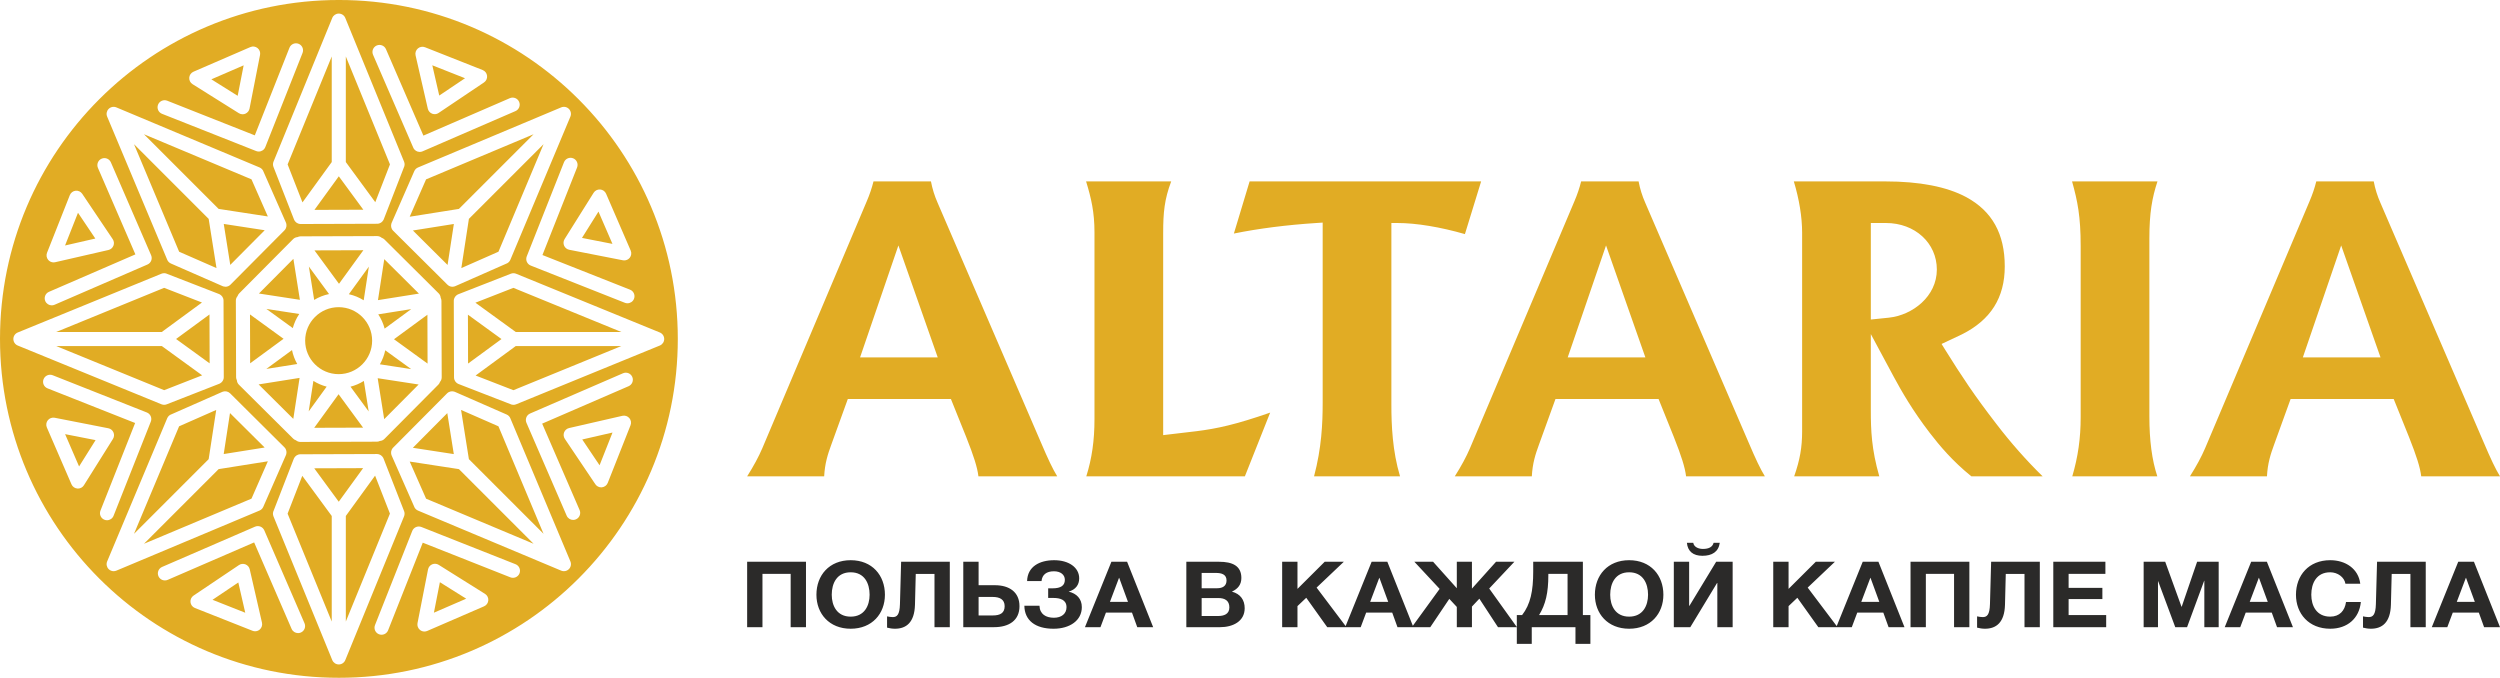 <?xml version="1.0" encoding="UTF-8"?> <svg xmlns="http://www.w3.org/2000/svg" xmlns:xlink="http://www.w3.org/1999/xlink" xmlns:xodm="http://www.corel.com/coreldraw/odm/2003" xml:space="preserve" width="133.109mm" height="36.088mm" version="1.1" style="shape-rendering:geometricPrecision; text-rendering:geometricPrecision; image-rendering:optimizeQuality; fill-rule:evenodd; clip-rule:evenodd" viewBox="0 0 13309.86 3608.52"> <defs> <style type="text/css"> .fil1 {fill:#2B2A29;fill-rule:nonzero} .fil0 {fill:#e1ac24;fill-rule:nonzero} </style> </defs> <g id="Слой_x0020_1">  <g id="_2030063861920"> <path class="fil0" d="M1297.15 347.89l-171.89 74.43 140.11 87.83 31.78 -162.27zm-71.26 1062.47l183.4 -184.59 -218.04 -33.52 34.65 218.1zm540.25 -547.48l0 -562.15 -234.86 574.62 79.05 202.2 155.81 -214.68zm709.63 -446.36l-174.16 -68.89 36.94 161.14 137.22 -92.24zm-672.05 700.45l130.62 -0.43 -130.55 -177.89 -129.71 178.74 129.64 -0.42zm272.41 -241.86l-235 -574.49 0 562.15 156.84 213.73 78.16 -201.38zm-923.52 552.19l-41.66 -261.99 -397.45 -397.48 240.22 572.37 198.88 87.09zm-77.4 183.28l-201.35 -78.13 -574.48 234.96 562.07 0 213.77 -156.83zm-654.18 872.72l87.84 -140.11 -162.27 -31.79 74.42 171.9zm1004.96 -1330.87l-87.16 -197.67 -572.37 -240.05 397.48 397.48 262.06 40.25zm-1010.78 -19.65l-68.88 174.19 161.13 -36.97 -92.24 -137.22zm700.88 801.67l-0.42 -130.13 -0.39 -130.08 -177.9 130.5 178.71 129.71zm-39.82 63.78l-214.68 -155.82 -562.12 0 574.59 234.86 202.2 -79.04zm1021.32 -192.18l178.74 129.7 -0.81 -260.21 -177.93 130.51zm345.65 -693.79l397.48 -397.48 -572.37 240.22 -87.12 198.88 262.02 -41.63zm-397.47 267.49l-33.47 218.11 218.06 -34.68 -184.6 -183.44zm410.35 47.53l197.68 -87.13 240.05 -572.4 -397.48 397.48 -40.26 262.06zm-73.33 -16.67l33.51 -218.11 -218.1 34.68 184.6 183.44zm803.43 -284.05l-87.8 140.11 162.23 31.79 -74.42 -171.9zm-1251.74 205.65l-260.26 0.85 130.52 177.9 129.74 -178.75zm1.79 266.48l27.52 -179.17 -106.53 146.82c28.44,6.24 55,17.39 79.01,32.35zm-184.51 -33.16l-107.37 -146.36 28.22 177.65c24.13,-14.57 50.69,-25.44 79.15,-31.29zm229.46 248.12c0,-98.31 -80,-178.31 -178.32,-178.31 -98.34,0 -178.28,79.99 -178.28,178.31 0,98.34 79.93,178.32 178.28,178.32 98.31,0 178.32,-79.97 178.32,-178.32zm32.56 -140.08c15.35,22.96 26.78,48.64 33.94,76.04l141.7 -103.98 -175.64 27.94zm-459.16 190.25l-136.76 100.32 164.6 -26.14c-12.91,-22.79 -22.51,-47.73 -27.84,-74.18zm467.84 75.68l166.57 25.57 -138 -100.18c-5.53,26.67 -15.41,51.72 -28.57,74.61zm-429.19 -267.9l-175.04 -26.88 140.57 102.04c7.44,-27.09 19.05,-52.49 34.47,-75.16zm272.79 387.09l96.8 131.96 -25.79 -162.51c-21.73,13.61 -45.58,23.98 -71.01,30.55zm-197.66 -30.77l-24.94 162.37 95.63 -131.78c-25.33,-6.6 -49.11,-16.97 -70.69,-30.59zm376.97 203.74l183.4 -184.6 -218.03 -33.51 34.64 218.1zm-372.59 45.94l260.26 -0.84 -130.52 -177.9 -129.74 178.74zm-110.85 -899.47l-183.44 184.6 218.07 33.51 -34.64 -218.1zm-0.45 851.91l33.48 -218.07 -218.07 34.65 184.6 183.43zm-230.53 -555.99l0.81 260.22 177.9 -130.52 -178.71 -129.7zm979.15 1587.87l171.9 -74.47 -140.11 -87.79 -31.79 162.27zm144.55 -1079.42l41.67 262.02 397.44 397.45 -240.19 -572.37 -198.91 -87.09zm-273.38 274.88l87.16 197.64 572.37 240.08 -397.48 -397.48 -262.06 -40.25zm-378.21 35.45l-130.13 0.42 130.52 177.9 129.71 -178.74 -130.1 0.42zm-271.93 241.86l235 574.49 0 -562.11 -156.84 -213.77 -78.16 201.38zm310 12.25l0 562.11 234.86 -574.59 -79.05 -202.19 -155.81 214.68zm1350.91 -269.9l68.89 -174.19 -161.14 36.97 92.24 137.22zm320.85 -637.45l-765.14 313c-4.59,1.87 -9.42,2.79 -14.26,2.79 -5.89,0 -11.78,-1.42 -17.11,-4.17l-275.25 -106.77c-0.46,-0.18 -0.78,-0.53 -1.23,-0.71 -0.67,-0.32 -1.42,-0.42 -2.12,-0.77 -1.34,-0.67 -2.4,-1.7 -3.63,-2.54 -1.24,-0.82 -2.54,-1.59 -3.71,-2.54 -1.62,-1.42 -3,-3.04 -4.37,-4.7 -0.88,-1.09 -1.87,-2.08 -2.68,-3.24 -1.27,-1.98 -2.16,-4.13 -3.07,-6.28 -0.43,-1.13 -1.1,-2.15 -1.48,-3.35 -1.03,-3.42 -1.66,-7.02 -1.66,-10.73l-1.27 -407.84c-0.04,-3.7 0.56,-7.3 1.58,-10.76 0.36,-1.16 1.03,-2.15 1.45,-3.28 0.92,-2.19 1.8,-4.37 3.07,-6.38 0.78,-1.17 1.73,-2.12 2.61,-3.22 1.38,-1.65 2.79,-3.31 4.41,-4.76 1.16,-0.99 2.4,-1.73 3.63,-2.54 1.24,-0.84 2.3,-1.87 3.64,-2.57 0.63,-0.32 1.37,-0.39 1.97,-0.67 0.57,-0.25 0.96,-0.64 1.48,-0.85l280.13 -109.49c8.92,-3.53 18.94,-3.46 27.83,0.21l765.14 312.74c14.11,5.75 23.32,19.48 23.32,34.72 0,15.24 -9.21,28.96 -23.28,34.71zm-166.19 216.51l-460.22 199.34 199.36 460.23c8.19,19.01 -0.53,41.1 -19.54,49.32 -4.87,2.11 -9.91,3.1 -14.89,3.1 -14.5,0 -28.33,-8.43 -34.46,-22.58l-214.22 -494.69c-8.22,-18.98 0.53,-41.07 19.51,-49.32l494.65 -214.22c19.02,-8.26 41.1,0.49 49.32,19.47 8.22,19.02 -0.49,41.1 -19.51,49.35zm10.2 208.02l-121.31 306.79c-5.15,12.98 -17.04,22.01 -30.87,23.49 -1.34,0.18 -2.72,0.25 -4.06,0.25 -12.38,0 -24.09,-6.17 -31.08,-16.58l-162.51 -241.67c-6.88,-10.26 -8.29,-23.25 -3.74,-34.75 4.55,-11.5 14.46,-20 26.49,-22.75l283.83 -65.15c13.54,-3.1 27.76,1.55 36.83,12.14 9.06,10.54 11.57,25.29 6.42,38.24zm-328.2 765.89c-7.16,7.16 -16.72,10.97 -26.53,10.97 -4.86,0 -9.8,-0.95 -14.5,-2.93l-762.35 -319.73c-10.16,-4.26 -17.88,-12.8 -21.2,-23.17l-119.09 -270.11c-0.21,-0.49 -0.21,-1.09 -0.42,-1.62 -0.25,-0.63 -0.67,-1.13 -0.88,-1.76 -0.46,-1.41 -0.46,-2.9 -0.78,-4.34 -0.32,-1.52 -0.71,-2.96 -0.85,-4.48 -0.1,-2.15 0.04,-4.24 0.25,-6.35 0.14,-1.41 0.11,-2.82 0.42,-4.24 0.5,-2.29 1.38,-4.4 2.26,-6.59 0.46,-1.13 0.74,-2.33 1.34,-3.42 1.66,-3.14 3.78,-6.11 6.39,-8.75l287.49 -289.3c2.61,-2.64 5.58,-4.76 8.71,-6.49 1.13,-0.6 2.4,-0.91 3.57,-1.37 2.11,-0.88 4.2,-1.77 6.42,-2.26 1.44,-0.32 2.93,-0.32 4.44,-0.46 2.01,-0.18 4.06,-0.39 6.14,-0.25 1.59,0.14 3.07,0.53 4.66,0.85 1.37,0.25 2.82,0.28 4.2,0.74 0.6,0.18 1.16,0.6 1.76,0.85 0.56,0.21 1.2,0.21 1.73,0.46l275.5 120.64c8.82,3.84 15.8,10.97 19.54,19.86l319.86 762.18c5.89,14.05 2.72,30.27 -8.08,41.07zm-262.89 22.54c-7.66,19.26 -29.42,28.72 -48.69,21.1l-466.36 -184.46 -184.53 466.4c-5.82,14.71 -19.93,23.71 -34.89,23.71 -4.59,0 -9.24,-0.85 -13.79,-2.65 -19.27,-7.62 -28.69,-29.42 -21.07,-48.68l198.28 -501.29c7.66,-19.26 29.39,-28.65 48.68,-21.06l501.3 198.24c19.26,7.65 28.68,29.42 21.06,48.68zm-188.55 175.39l-302.77 131.15c-4.8,2.09 -9.88,3.11 -14.89,3.11 -8.47,0 -16.76,-2.86 -23.53,-8.29 -10.86,-8.75 -15.98,-22.79 -13.3,-36.44l56.02 -285.8c2.37,-12.1 10.52,-22.26 21.87,-27.2 11.36,-4.87 24.38,-3.92 34.82,2.64l246.75 154.65c11.82,7.37 18.56,20.71 17.5,34.61 -1.06,13.9 -9.7,26.07 -22.47,31.57zm-773.65 309.51c-15.24,0 -28.93,-9.21 -34.68,-23.28l-313.04 -765.19c-4.2,-10.27 -3.6,-21.77 1.45,-31.43l106.74 -275.15c0.21,-0.53 0.6,-0.95 0.81,-1.45 0.28,-0.63 0.35,-1.27 0.67,-1.87 0.64,-1.34 1.69,-2.43 2.51,-3.66 0.84,-1.27 1.58,-2.58 2.57,-3.71 1.41,-1.66 3.03,-3 4.69,-4.37 1.1,-0.88 2.08,-1.91 3.25,-2.68 1.97,-1.27 4.13,-2.16 6.31,-3.04 1.1,-0.49 2.12,-1.13 3.28,-1.48 3.46,-1.06 7.06,-1.66 10.73,-1.66l407.89 -1.3 0.1 0c3.71,0 7.3,0.6 10.69,1.62 1.24,0.35 2.26,0.99 3.39,1.45 2.18,0.91 4.3,1.8 6.28,3.07 1.16,0.77 2.15,1.76 3.28,2.68 1.62,1.34 3.24,2.68 4.65,4.34 0.99,1.09 1.73,2.39 2.58,3.66 0.81,1.2 1.83,2.26 2.54,3.6 0.32,0.6 0.39,1.31 0.63,1.94 0.25,0.53 0.67,0.96 0.89,1.49l109.49 280.08c3.49,8.96 3.42,18.94 -0.18,27.83l-312.82 765.19c-5.75,14.11 -19.44,23.32 -34.71,23.32zm-201.88 -169.96c-4.83,2.12 -9.91,3.11 -14.89,3.11 -14.5,0 -28.29,-8.47 -34.43,-22.62l-199.37 -460.23 -460.19 199.34c-19.05,8.25 -41.1,-0.5 -49.36,-19.51 -8.21,-19.02 0.53,-41.1 19.55,-49.32l494.62 -214.26c9.14,-3.95 19.48,-4.09 28.72,-0.46 9.28,3.67 16.65,10.84 20.64,19.97l214.22 494.66c8.22,19.02 -0.49,41.1 -19.51,49.32zm-219.12 -15.73c-6.92,5.96 -15.6,9.06 -24.42,9.06 -4.65,0 -9.35,-0.88 -13.83,-2.64l-306.79 -121.35c-12.94,-5.11 -21.97,-17 -23.49,-30.87 -1.48,-13.83 4.83,-27.37 16.37,-35.13l241.7 -162.48c10.23,-6.92 23.21,-8.29 34.71,-3.78 11.47,4.55 19.97,14.47 22.72,26.5l65.15 283.86c3.11,13.54 -1.55,27.76 -12.13,36.83zm-777.57 -310.78c-9.74,0 -19.34,-3.81 -26.53,-10.97 -10.76,-10.8 -13.94,-27.02 -8.05,-41.07l319.73 -762.36c4.27,-10.19 12.81,-17.88 23.18,-21.2l270.07 -119.09c0.56,-0.25 1.13,-0.25 1.69,-0.46 0.56,-0.24 1.09,-0.67 1.73,-0.84 1.41,-0.5 2.86,-0.5 4.27,-0.78 1.55,-0.32 3.03,-0.71 4.58,-0.85 2.08,-0.14 4.17,0.04 6.25,0.22 1.44,0.14 2.86,0.14 4.3,0.42 2.29,0.49 4.45,1.37 6.63,2.29 1.1,0.46 2.26,0.71 3.36,1.31 3.13,1.69 6.13,3.81 8.78,6.38l289.29 287.5c2.65,2.64 4.8,5.61 6.49,8.75 0.57,1.05 0.85,2.22 1.27,3.31 0.96,2.19 1.87,4.38 2.37,6.7 0.31,1.38 0.31,2.79 0.46,4.2 0.17,2.12 0.38,4.24 0.21,6.39 -0.11,1.51 -0.46,3 -0.78,4.51 -0.28,1.41 -0.32,2.86 -0.77,4.27 -0.18,0.67 -0.6,1.2 -0.85,1.84 -0.21,0.53 -0.21,1.12 -0.5,1.69l-120.64 275.46c-3.84,8.82 -10.93,15.81 -19.82,19.55l-762.19 319.9c-4.69,1.98 -9.63,2.93 -14.53,2.93zm-70.2 -322.59l184.53 -466.4 -466.4 -184.49c-19.3,-7.59 -28.72,-29.42 -21.13,-48.65 7.65,-19.26 29.42,-28.72 48.72,-21.13l501.25 198.28c9.28,3.66 16.69,10.86 20.64,19.96 3.95,9.18 4.09,19.48 0.46,28.72l-198.28 501.29c-5.82,14.75 -19.96,23.74 -34.92,23.74 -4.55,0 -9.21,-0.88 -13.76,-2.68 -19.26,-7.58 -28.72,-29.38 -21.1,-48.65zm-88.11 -134.89c-6.84,11.01 -18.91,17.61 -31.75,17.61 -0.95,0 -1.9,-0.04 -2.82,-0.15 -13.9,-1.02 -26.11,-9.66 -31.61,-22.47l-131.12 -302.73c-5.54,-12.81 -3.53,-27.59 5.19,-38.42 8.75,-10.86 22.72,-15.94 36.44,-13.3l285.8 55.99c12.1,2.4 22.26,10.58 27.16,21.9 4.94,11.33 3.92,24.35 -2.61,34.82l-154.68 246.75zm-375.64 -778.62c0,-15.24 9.17,-28.97 23.32,-34.72l765.15 -312.95c10.23,-4.2 21.69,-3.64 31.36,1.34l275.22 106.81c0.52,0.18 0.91,0.6 1.48,0.85 0.56,0.24 1.23,0.31 1.83,0.63 1.34,0.67 2.44,1.69 3.67,2.51 1.27,0.84 2.54,1.58 3.67,2.57 1.66,1.41 3,3.04 4.37,4.69 0.92,1.1 1.91,2.08 2.72,3.25 1.27,1.97 2.15,4.13 3.07,6.28 0.46,1.13 1.09,2.15 1.48,3.35 1.02,3.42 1.62,6.98 1.62,10.69l1.31 407.84c0,3.7 -0.57,7.34 -1.59,10.8 -0.35,1.12 -0.99,2.15 -1.41,3.24 -0.92,2.22 -1.8,4.41 -3.1,6.39 -0.78,1.2 -1.73,2.15 -2.65,3.21 -1.38,1.69 -2.75,3.35 -4.41,4.79 -1.09,0.96 -2.36,1.7 -3.6,2.54 -1.23,0.85 -2.33,1.87 -3.67,2.58 -0.67,0.35 -1.44,0.46 -2.15,0.78 -0.46,0.21 -0.81,0.56 -1.27,0.74l-280.12 109.49c-4.37,1.73 -9.03,2.57 -13.62,2.57 -4.83,0 -9.66,-0.95 -14.21,-2.78l-765.15 -312.79c-14.12,-5.75 -23.32,-19.47 -23.32,-34.71zm189.46 -251.19l460.23 -199.33 -199.33 -460.27c-8.22,-19.01 0.49,-41.1 19.51,-49.31 19.05,-8.26 41.1,0.52 49.32,19.5l214.29 494.66c8.18,19.02 -0.53,41.1 -19.55,49.32l-494.62 214.26c-4.9,2.12 -9.95,3.1 -14.89,3.1 -14.53,0 -28.33,-8.46 -34.46,-22.61 -8.22,-19.01 0.49,-41.1 19.5,-49.32zm-10.19 -208.01l121.34 -306.83c5.12,-12.94 17.01,-21.97 30.84,-23.49 13.9,-1.52 27.41,4.83 35.17,16.37l162.48 241.67c6.88,10.26 8.29,23.21 3.74,34.71 -4.55,11.5 -14.47,20 -26.5,22.79l-283.82 65.11c-2.79,0.64 -5.61,0.95 -8.4,0.95 -10.79,0 -21.23,-4.69 -28.43,-13.05 -9.07,-10.58 -11.57,-25.29 -6.42,-38.24zm328.16 -765.89c10.76,-10.8 26.95,-13.97 41.06,-8.04l762.36 319.72c10.16,4.27 17.89,12.77 21.21,23.15l119.05 270.1c0.25,0.53 0.25,1.09 0.46,1.62 0.24,0.63 0.67,1.13 0.88,1.76 0.46,1.45 0.49,2.9 0.78,4.34 0.31,1.52 0.7,2.97 0.81,4.48 0.17,2.16 -0.04,4.24 -0.21,6.35 -0.15,1.45 -0.11,2.86 -0.43,4.27 -0.49,2.26 -1.37,4.45 -2.29,6.6 -0.42,1.13 -0.71,2.29 -1.31,3.39 -1.69,3.17 -3.77,6.13 -6.38,8.74l-287.5 289.33c-7.12,7.23 -16.75,11.08 -26.59,11.08 -0.08,0 -0.15,-0.04 -0.22,-0.04 -3.31,-0.03 -6.66,-0.63 -9.94,-1.58 -0.43,-0.11 -0.92,-0.04 -1.38,-0.18 -0.46,-0.18 -0.85,-0.49 -1.31,-0.67 -0.7,-0.25 -1.48,-0.39 -2.18,-0.67l-275.47 -120.64c-8.85,-3.88 -15.8,-10.97 -19.58,-19.86l-319.87 -762.19c-5.89,-14.07 -2.71,-30.3 8.05,-41.06zm262.94 -22.58c7.58,-19.26 29.42,-28.68 48.65,-21.1l466.4 184.5 184.53 -466.37c7.58,-19.3 29.38,-28.72 48.65,-21.1 19.26,7.62 28.71,29.39 21.09,48.69l-198.27 501.25c-5.83,14.75 -19.94,23.75 -34.89,23.75 -4.59,0 -9.25,-0.85 -13.8,-2.65l-501.29 -198.28c-19.26,-7.62 -28.68,-29.42 -21.06,-48.68zm188.55 -175.39l302.77 -131.12c12.77,-5.57 27.58,-3.56 38.42,5.19 10.86,8.75 15.98,22.75 13.29,36.44l-55.98 285.77c-2.4,12.13 -10.58,22.29 -21.91,27.19 -4.8,2.09 -9.84,3.11 -14.92,3.11 -6.95,0 -13.83,-1.94 -19.9,-5.72l-246.75 -154.64c-11.81,-7.41 -18.55,-20.75 -17.49,-34.65 1.05,-13.86 9.7,-26.03 22.47,-31.57zm773.62 -309.51c15.24,0 28.96,9.21 34.71,23.32l313 765.19c4.23,10.23 3.63,21.73 -1.41,31.43l-106.74 275.11c-0.21,0.53 -0.6,0.95 -0.81,1.48 -0.29,0.6 -0.36,1.27 -0.67,1.87 -0.68,1.34 -1.7,2.4 -2.51,3.64 -0.85,1.27 -1.59,2.57 -2.61,3.73 -1.38,1.63 -3,2.97 -4.62,4.34 -1.13,0.92 -2.12,1.91 -3.28,2.69 -1.98,1.27 -4.09,2.15 -6.28,3.06 -1.13,0.46 -2.15,1.1 -3.35,1.49 -3.43,1.02 -7.02,1.65 -10.69,1.65l-407.89 1.31 -0.11 0c-3.66,0 -7.3,-0.6 -10.68,-1.66 -1.24,-0.32 -2.26,-0.99 -3.39,-1.45 -2.15,-0.91 -4.3,-1.76 -6.25,-3.03 -1.19,-0.78 -2.18,-1.76 -3.31,-2.68 -1.66,-1.38 -3.25,-2.72 -4.66,-4.34 -0.99,-1.13 -1.73,-2.4 -2.57,-3.67 -0.81,-1.23 -1.87,-2.26 -2.54,-3.6 -0.32,-0.63 -0.39,-1.34 -0.67,-1.97 -0.22,-0.5 -0.64,-0.92 -0.85,-1.48l-109.49 -280.09c-3.49,-8.96 -3.42,-18.91 0.21,-27.83l312.75 -765.15c5.79,-14.11 19.48,-23.36 34.72,-23.36zm201.91 169.96c19.01,-8.22 41.09,0.53 49.31,19.51l199.34 460.26 460.23 -199.33c19.05,-8.26 41.1,0.49 49.35,19.51 8.22,19.01 -0.53,41.1 -19.51,49.32l-494.66 214.25c-4.87,2.08 -9.95,3.11 -14.88,3.11 -14.5,0 -28.33,-8.47 -34.47,-22.62l-214.22 -494.66c-8.26,-19.01 0.49,-41.09 19.51,-49.35zm219.09 15.77c10.54,-9.1 25.29,-11.57 38.24,-6.46l306.82 121.35c12.95,5.15 22.02,17.04 23.5,30.87 1.48,13.86 -4.84,27.41 -16.37,35.17l-241.67 162.44c-6.28,4.27 -13.58,6.42 -20.92,6.42 -4.66,0 -9.35,-0.88 -13.79,-2.64 -11.5,-4.55 -20,-14.47 -22.79,-26.5l-65.11 -283.82c-3.11,-13.58 1.55,-27.76 12.1,-36.83zm126.95 1751.29c0.04,9.06 -3.49,17.42 -9.1,24.13 -1.8,5.18 -4.48,10.09 -8.5,14.14l-287.46 289.33c-6.49,6.53 -15.07,10.16 -23.92,10.8 -4.87,2.25 -10.02,3.81 -15.56,3.81l-407.88 1.3 -0.11 0c-8.86,0 -16.97,-3.39 -23.6,-8.78 -5.36,-1.8 -10.41,-4.7 -14.54,-8.82l-289.32 -287.46c-6.42,-6.39 -9.85,-14.75 -10.59,-23.46 -2.4,-4.94 -4.02,-10.34 -4.02,-16.05l-1.3 -407.84c-0.04,-9.04 3.45,-17.4 9.1,-24.1 1.8,-5.18 4.48,-10.12 8.5,-14.15l287.46 -289.32c6.38,-6.39 14.71,-9.81 23.39,-10.59 4.97,-2.4 10.37,-4.02 16.08,-4.02l407.89 -1.3 0.11 0c8.99,0 17.28,3.49 23.91,9.06 5.23,1.8 10.2,4.48 14.26,8.5l289.29 287.5c6.42,6.38 9.84,14.74 10.58,23.42 2.4,4.98 4.03,10.34 4.03,16.05l1.3 407.85zm677.13 -1429.55c10.8,10.76 13.97,26.99 8.08,41.03l-319.72 762.4c-4.27,10.16 -12.77,17.88 -23.17,21.2l-270.07 119.08c-0.71,0.29 -1.45,0.43 -2.15,0.68 -0.43,0.14 -0.78,0.45 -1.27,0.63 -0.39,0.14 -0.88,0.07 -1.34,0.21 -3.39,0.99 -6.88,1.66 -10.37,1.66 -4.84,0 -9.64,-0.95 -14.12,-2.75 0,-0.04 -0.03,-0.04 -0.07,-0.04 -4.51,-1.83 -8.67,-4.58 -12.27,-8.11l-289.3 -287.49c-2.64,-2.62 -4.79,-5.58 -6.49,-8.75 -0.56,-1.03 -0.81,-2.19 -1.3,-3.28 -0.92,-2.19 -1.84,-4.38 -2.33,-6.71 -0.32,-1.37 -0.28,-2.78 -0.42,-4.2 -0.25,-2.15 -0.39,-4.23 -0.29,-6.38 0.11,-1.55 0.5,-3.03 0.81,-4.55 0.29,-1.41 0.32,-2.86 0.75,-4.27 0.21,-0.64 0.63,-1.16 0.88,-1.76 0.24,-0.6 0.24,-1.2 0.46,-1.73l120.64 -275.47c3.88,-8.85 10.97,-15.84 19.86,-19.58l762.17 -319.86c14.08,-5.93 30.27,-2.76 41.03,8.04zm43.71 311.62l-184.48 466.37 466.39 184.49c19.26,7.62 28.68,29.42 21.1,48.69 -5.86,14.74 -20,23.74 -34.93,23.74 -4.62,0 -9.24,-0.88 -13.76,-2.65l-501.28 -198.27c-9.28,-3.67 -16.68,-10.83 -20.64,-19.97 -3.98,-9.14 -4.09,-19.44 -0.45,-28.72l198.26 -501.29c7.66,-19.23 29.39,-28.68 48.69,-21.06 19.26,7.62 28.71,29.42 21.09,48.68zm88.12 134.86c7.37,-11.82 20.81,-18.56 34.57,-17.46 13.9,1.06 26.07,9.7 31.61,22.47l131.11 302.77c5.54,12.77 3.53,27.59 -5.18,38.42 -7.23,8.96 -18.03,14 -29.25,14 -2.36,0 -4.79,-0.25 -7.19,-0.7l-285.8 -55.99c-12.1,-2.4 -22.3,-10.58 -27.17,-21.91 -4.94,-11.36 -3.95,-24.38 2.61,-34.85l154.69 -246.75zm-1356.24 -1026.29c-996.49,0 -1804.29,807.83 -1804.29,1804.27 0,996.48 807.8,1804.25 1804.29,1804.25 996.48,0 1804.27,-807.77 1804.27,-1804.25 0,-996.44 -807.79,-1804.27 -1804.27,-1804.27zm727.76 1999.26l201.38 78.13 574.44 -234.97 -562.06 0 -213.77 156.84zm775.73 -231.85l-574.54 -234.85 -202.23 79.05 214.68 155.8 562.1 0zm-816.62 -92.02l0.42 130.12 0.39 130.1 177.9 -130.52 -178.71 -129.7zm-109.78 524.09l-183.4 184.6 218.03 33.51 -34.64 -218.1zm-1156.92 -0.24l-33.47 218.1 218.06 -34.68 -184.6 -183.43zm-92.97 994.09l174.19 68.92 -36.97 -161.18 -137.22 92.25zm19.64 -1010.78l-197.64 87.16 -240.05 572.36 397.45 -397.48 40.25 -262.05zm12.88 315.03l-397.48 397.48 572.37 -240.22 87.13 -198.88 -262.03 41.63z"></path> <path class="fil0" d="M4579 1902.6l203.99 -595.89 209.39 595.89 -413.39 0zm412.93 -822.61c-16.2,-36.44 -28.37,-75.45 -35.6,-114.22l-305.87 0c-8.61,34.79 -20.64,70.23 -35.88,105.79l-556.18 1315.15c-19.23,44.95 -45.79,94.11 -80.64,149.32l410.07 0c3.71,-69.94 19.27,-117.71 38.85,-171.08l87.12 -240.86 548.74 0 81.38 202.3c40.6,102.33 59.44,161.88 65.18,209.63l419.5 0c-24.52,-40.21 -48.97,-91.85 -86.78,-180.61l-549.9 -1275.43zm1200.73 158.61c0,-106.74 6.67,-177.47 42.72,-272.82l-453.14 0c27.45,89.46 44.7,164.42 44.7,270.71l0 995.37c0,112.78 -13.62,208.51 -43.6,304.18l844.27 0 134.75 -339.41c-184.67,64.3 -283.16,85.15 -390.89,98.84l-178.81 21.06 0 -1077.92zm1214.92 -51.33l32.52 0c99.37,0 228.69,21.38 358.99,59.06l86.32 -280.55 -1232.58 0 -83.74 277.58c132.67,-26.92 279.74,-45.75 438.12,-56.02l34.61 -2.26 0 958.97c0,109.64 -5.75,240.65 -45.97,391.98l457.83 0c-40.49,-134.71 -46.1,-273.06 -46.1,-381.53l0 -967.23zm938.85 715.32l203.99 -595.89 209.39 595.89 -413.39 0zm412.93 -822.61c-16.15,-36.44 -28.32,-75.45 -35.59,-114.22l-305.88 0c-8.57,34.79 -20.63,70.23 -35.84,105.79l-556.18 1315.15c-19.26,44.95 -45.79,94.11 -80.64,149.32l410.08 0c3.7,-69.94 19.22,-117.71 38.84,-171.08l87.12 -240.86 548.74 0 81.38 202.3c40.57,102.33 59.44,161.88 65.15,209.63l419.53 0c-24.56,-40.21 -48.97,-91.85 -86.78,-180.61l-549.94 -1275.43zm1297.35 611.21l-96.58 9.99 0 -513.92 80.6 0c154.44,0 270.88,106.57 270.88,247.88 0,143.22 -129.6,242.66 -254.9,256.05zm299.35 170.98l-19.33 -30.97 108.36 -51.12c153.24,-76.68 228.12,-195.05 228.12,-361.66 0,-173.35 -66.98,-293.99 -204.66,-368.76 -103.39,-55.67 -248.76,-83.89 -432.02,-83.89l-486.36 0c28.62,94.36 44.21,189.79 44.21,272.82l0 1058.11c0,84.16 -11.43,150.94 -42.34,239.33l453.2 0c-41.48,-144.45 -45.12,-245.68 -45.12,-352.28l0 -405.21 121.77 226.75c41.38,76.79 100.53,180.22 191.61,298.78 52.81,68.6 120.32,149.57 221.95,231.96l379.52 0c-87.3,-85.46 -170.31,-179.44 -247.38,-280.26 -115.35,-149.53 -181.99,-249.88 -271.55,-393.6zm1129.33 673.85c-28.75,-87.69 -42.3,-191.15 -42.3,-320.89l0 -945.19c0,-136.97 14.54,-217.36 43.15,-304.18l-454.73 0c29.42,104.98 45.86,186.23 45.86,343.9l0 911.74c0,111.47 -13.93,210.27 -44.7,314.62l452.72 0zm774.88 -633.43l203.99 -595.89 209.39 595.89 -413.39 0zm1049.61 633.43c-24.52,-40.21 -48.97,-91.85 -86.77,-180.61l-549.91 -1275.43c-16.19,-36.44 -28.36,-75.45 -35.59,-114.22l-305.88 0c-8.61,34.79 -20.64,70.23 -35.88,105.79l-556.18 1315.15c-19.23,44.95 -45.79,94.11 -80.64,149.32l410.08 0c3.7,-69.94 19.26,-117.71 38.84,-171.08l87.13 -240.86 548.74 0 81.37 202.3c40.61,102.33 59.45,161.88 65.19,209.63l419.49 0z"></path> <path class="fil1" d="M4291.02 2990.77l-313.26 0 0 348.28 81.56 0 0 -283.89 150.13 0 0 283.89 81.56 0 0 -348.28zm55.59 175.61c0,100.48 68.05,180.97 182.34,180.97 114.29,0 182.34,-80.48 182.34,-180.97 0,-103.41 -68.04,-183.9 -182.34,-183.9 -114.28,0 -182.34,80.48 -182.34,183.9zm81.55 0c0,-60.98 27.53,-119.51 100.78,-119.51 73.24,0 100.78,58.54 100.78,119.51 0,58.05 -27.54,116.58 -100.78,116.58 -73.25,0 -100.78,-58.54 -100.78,-116.58zm628.58 -175.61l-259.22 0 -6.23 225.85c-1.56,57.07 -16.11,68.77 -38.45,68.77 -10.39,0 -20.26,-1.95 -30.13,-3.9l0 60c12.99,3.42 27.01,5.85 42.07,5.85 60.28,0 103.91,-33.66 106.51,-127.31l4.15 -164.39 99.74 0 0 283.41 81.55 0 0 -348.28zm370.92 236.58c0,-75.6 -54.55,-111.71 -130.91,-111.71l-86.75 0 0 -124.87 -81.55 0 0 348.28 163.63 0c79.48,0 135.59,-35.61 135.59,-111.7zm-78.96 0c0,36.09 -23.37,49.26 -62.86,49.26l-75.84 0 0 -98.52 75.32 0c36.36,0 63.38,12.68 63.38,49.27zm410.91 4.88c0,-44.4 -28.05,-72.68 -70.12,-82.44 36.89,-10.73 56.11,-36.1 56.11,-70.72 0,-58.05 -55.59,-96.58 -132.99,-96.58 -77.92,0 -142.34,33.66 -144.42,111.21l76.88 0c3.12,-33.66 25.98,-52.2 65.97,-52.2 35.85,0 58.19,18.54 58.19,45.37 0,30.25 -20.78,45.37 -65.45,45.37l-23.38 0 0 51.22 28.05 0c35.85,0 69.61,9.76 69.61,49.27 0,34.64 -26.49,56.1 -67.01,56.1 -42.6,0 -75.32,-19.03 -76.88,-63.9l-80.52 0c1.04,77.56 57.67,122.44 155.33,122.44 87.27,0 150.65,-44.39 150.65,-115.11zm16.64 106.82l82.59 0 29.09 -77.55 138.71 0 28.06 77.55 84.67 0 -138.71 -348.28 -83.63 0 -140.78 348.28zm132.99 -134.63l48.31 -127.8 1.04 0 46.76 127.8 -96.1 0zm406.76 134.63l179.74 0c67,0 130.9,-30.25 130.9,-100.97 0,-43.42 -22.33,-76.09 -68.04,-88.29 32.73,-15.12 50.39,-38.05 50.39,-72.68 0,-64.87 -47.8,-86.33 -118.44,-86.33l-174.54 0 0 348.28zm81.55 -207.31l0 -81.46 76.35 0c29.1,0 56.12,7.32 56.12,40.01 0,29.27 -20.79,41.46 -49.88,41.46l-82.59 0zm0 147.8l0 -95.6 88.83 0c35.32,0 58.7,14.15 58.7,49.76 0,36.09 -28.58,45.85 -60.26,45.85l-87.27 0zm428.57 59.52l81.56 0 0 -112.19 46.75 -44.4 111.69 156.59 102.34 0 -158.97 -210.73 144.94 -137.55 -101.81 0 -144.94 144.39 0 -144.39 -81.56 0 0 348.28zm335.59 0l82.59 0 29.1 -77.55 138.7 0 28.05 77.55 84.68 0 -138.71 -348.28 -83.63 0 -140.78 348.28zm132.98 -134.63l48.32 -127.8 1.04 0 46.76 127.8 -96.11 0zm421.31 -16.1l40 42.93 0 107.8 80.52 0 0 -109.75 39.49 -41.95 99.21 151.7 100.79 0 -147.54 -205.84 134.02 -142.44 -97.66 0 -128.31 142.92 0 -142.92 -80.52 0 0 140.97 -126.23 -140.97 -99.74 0 134.55 144.39 -148.06 203.89 98.19 0 101.29 -150.73zm438.97 239.5l0 -88.77 232.72 0 0 88.77 79.49 0 0 -153.16 -40.01 0 0 -283.9 -264.42 0 0 52.69c0,102.43 -14.55,174.14 -59.23,231.21l-28.05 0 0 153.16 79.48 0zm190.65 -153.16l-151.69 0c34.8,-57.08 49.35,-118.05 49.35,-213.16l0 -6.34 102.34 0 0 219.5zm145.46 -108.29c0,100.48 68.05,180.97 182.34,180.97 114.29,0 182.34,-80.48 182.34,-180.97 0,-103.41 -68.04,-183.9 -182.34,-183.9 -114.28,0 -182.34,80.48 -182.34,183.9zm81.55 0c0,-60.98 27.53,-119.51 100.78,-119.51 73.24,0 100.78,58.54 100.78,119.51 0,58.05 -27.54,116.58 -100.78,116.58 -73.25,0 -100.78,-58.54 -100.78,-116.58zm651.96 -175.61l-87.8 0 -142.34 234.62 -1.55 0 0 -234.62 -81.56 0 0 348.28 87.79 0 142.34 -235.11 1.57 0 0 235.11 81.55 0 0 -348.28zm-243.64 -100.97c4.16,44.88 32.73,69.26 82.59,69.26 51.44,0 85.72,-20.98 92.48,-69.26l-32.74 0c-6.24,22.93 -25.98,32.68 -57.14,32.68 -20.79,0 -47.29,-8.29 -51.44,-32.68l-33.77 0zm459.74 449.25l81.56 0 0 -112.19 46.75 -44.4 111.7 156.59 102.33 0 -158.97 -210.73 144.94 -137.55 -101.81 0 -144.94 144.39 0 -144.39 -81.56 0 0 348.28zm335.59 0l82.6 0 29.09 -77.55 138.7 0 28.06 77.55 84.67 0 -138.71 -348.28 -83.62 0 -140.79 348.28zm132.99 -134.63l48.31 -127.8 1.05 0 46.75 127.8 -96.1 0zm575.58 -213.65l-313.25 0 0 348.28 81.56 0 0 -283.89 150.13 0 0 283.89 81.55 0 0 -348.28zm375.07 0l-259.22 0 -6.23 225.85c-1.56,57.07 -16.11,68.77 -38.45,68.77 -10.39,0 -20.26,-1.95 -30.13,-3.9l0 60c12.99,3.42 27.01,5.85 42.08,5.85 60.27,0 103.9,-33.66 106.5,-127.31l4.15 -164.39 99.74 0 0 283.41 81.55 0 0 -348.28zm71.7 348.28l281.56 0 0 -64.38 -200 0 0 -85.37 179.75 0 0 -59.51 -179.75 0 0 -74.62 195.84 0 0 -64.39 -277.4 0 0 348.28zm481.04 0l76.35 0 0 -244.38 1.05 0 90.9 244.38 62.86 0 90.91 -246.82 1.04 0 0 246.82 76.36 0 0 -348.28 -114.81 0 -82.07 239.5 -1.04 0 -86.75 -239.5 -114.8 0 0 348.28zm431.69 0l82.59 0 29.09 -77.55 138.71 0 28.06 77.55 84.67 0 -138.71 -348.28 -83.63 0 -140.78 348.28zm132.99 -134.63l48.32 -127.8 1.03 0 46.76 127.8 -96.1 0zm246.23 -38.05c0,100.48 68.05,180.97 182.34,180.97 91.43,0 154.81,-55.13 163.13,-142.44l-78.96 0c-6.23,46.35 -34.29,78.05 -84.16,78.05 -73.24,0 -100.77,-58.54 -100.77,-116.58 0,-60.98 27.53,-119.51 100.77,-119.51 40.01,0 75.33,26.34 81.04,60.98l78.96 0c-9.87,-80.48 -78.96,-125.36 -160.01,-125.36 -114.28,0 -182.34,80.48 -182.34,183.9zm690.92 -175.61l-259.22 0 -6.23 225.85c-1.56,57.07 -16.11,68.77 -38.45,68.77 -10.4,0 -20.27,-1.95 -30.14,-3.9l0 60c12.99,3.42 27.02,5.85 42.09,5.85 60.27,0 103.9,-33.66 106.49,-127.31l4.16 -164.39 99.73 0 0 283.41 81.56 0 0 -348.28zm32.22 348.28l82.59 0 29.09 -77.55 138.71 0 28.06 77.55 84.67 0 -138.71 -348.28 -83.63 0 -140.78 348.28zm132.99 -134.63l48.31 -127.8 1.03 0 46.77 127.8 -96.1 0z"></path> </g> </g> </svg> 
